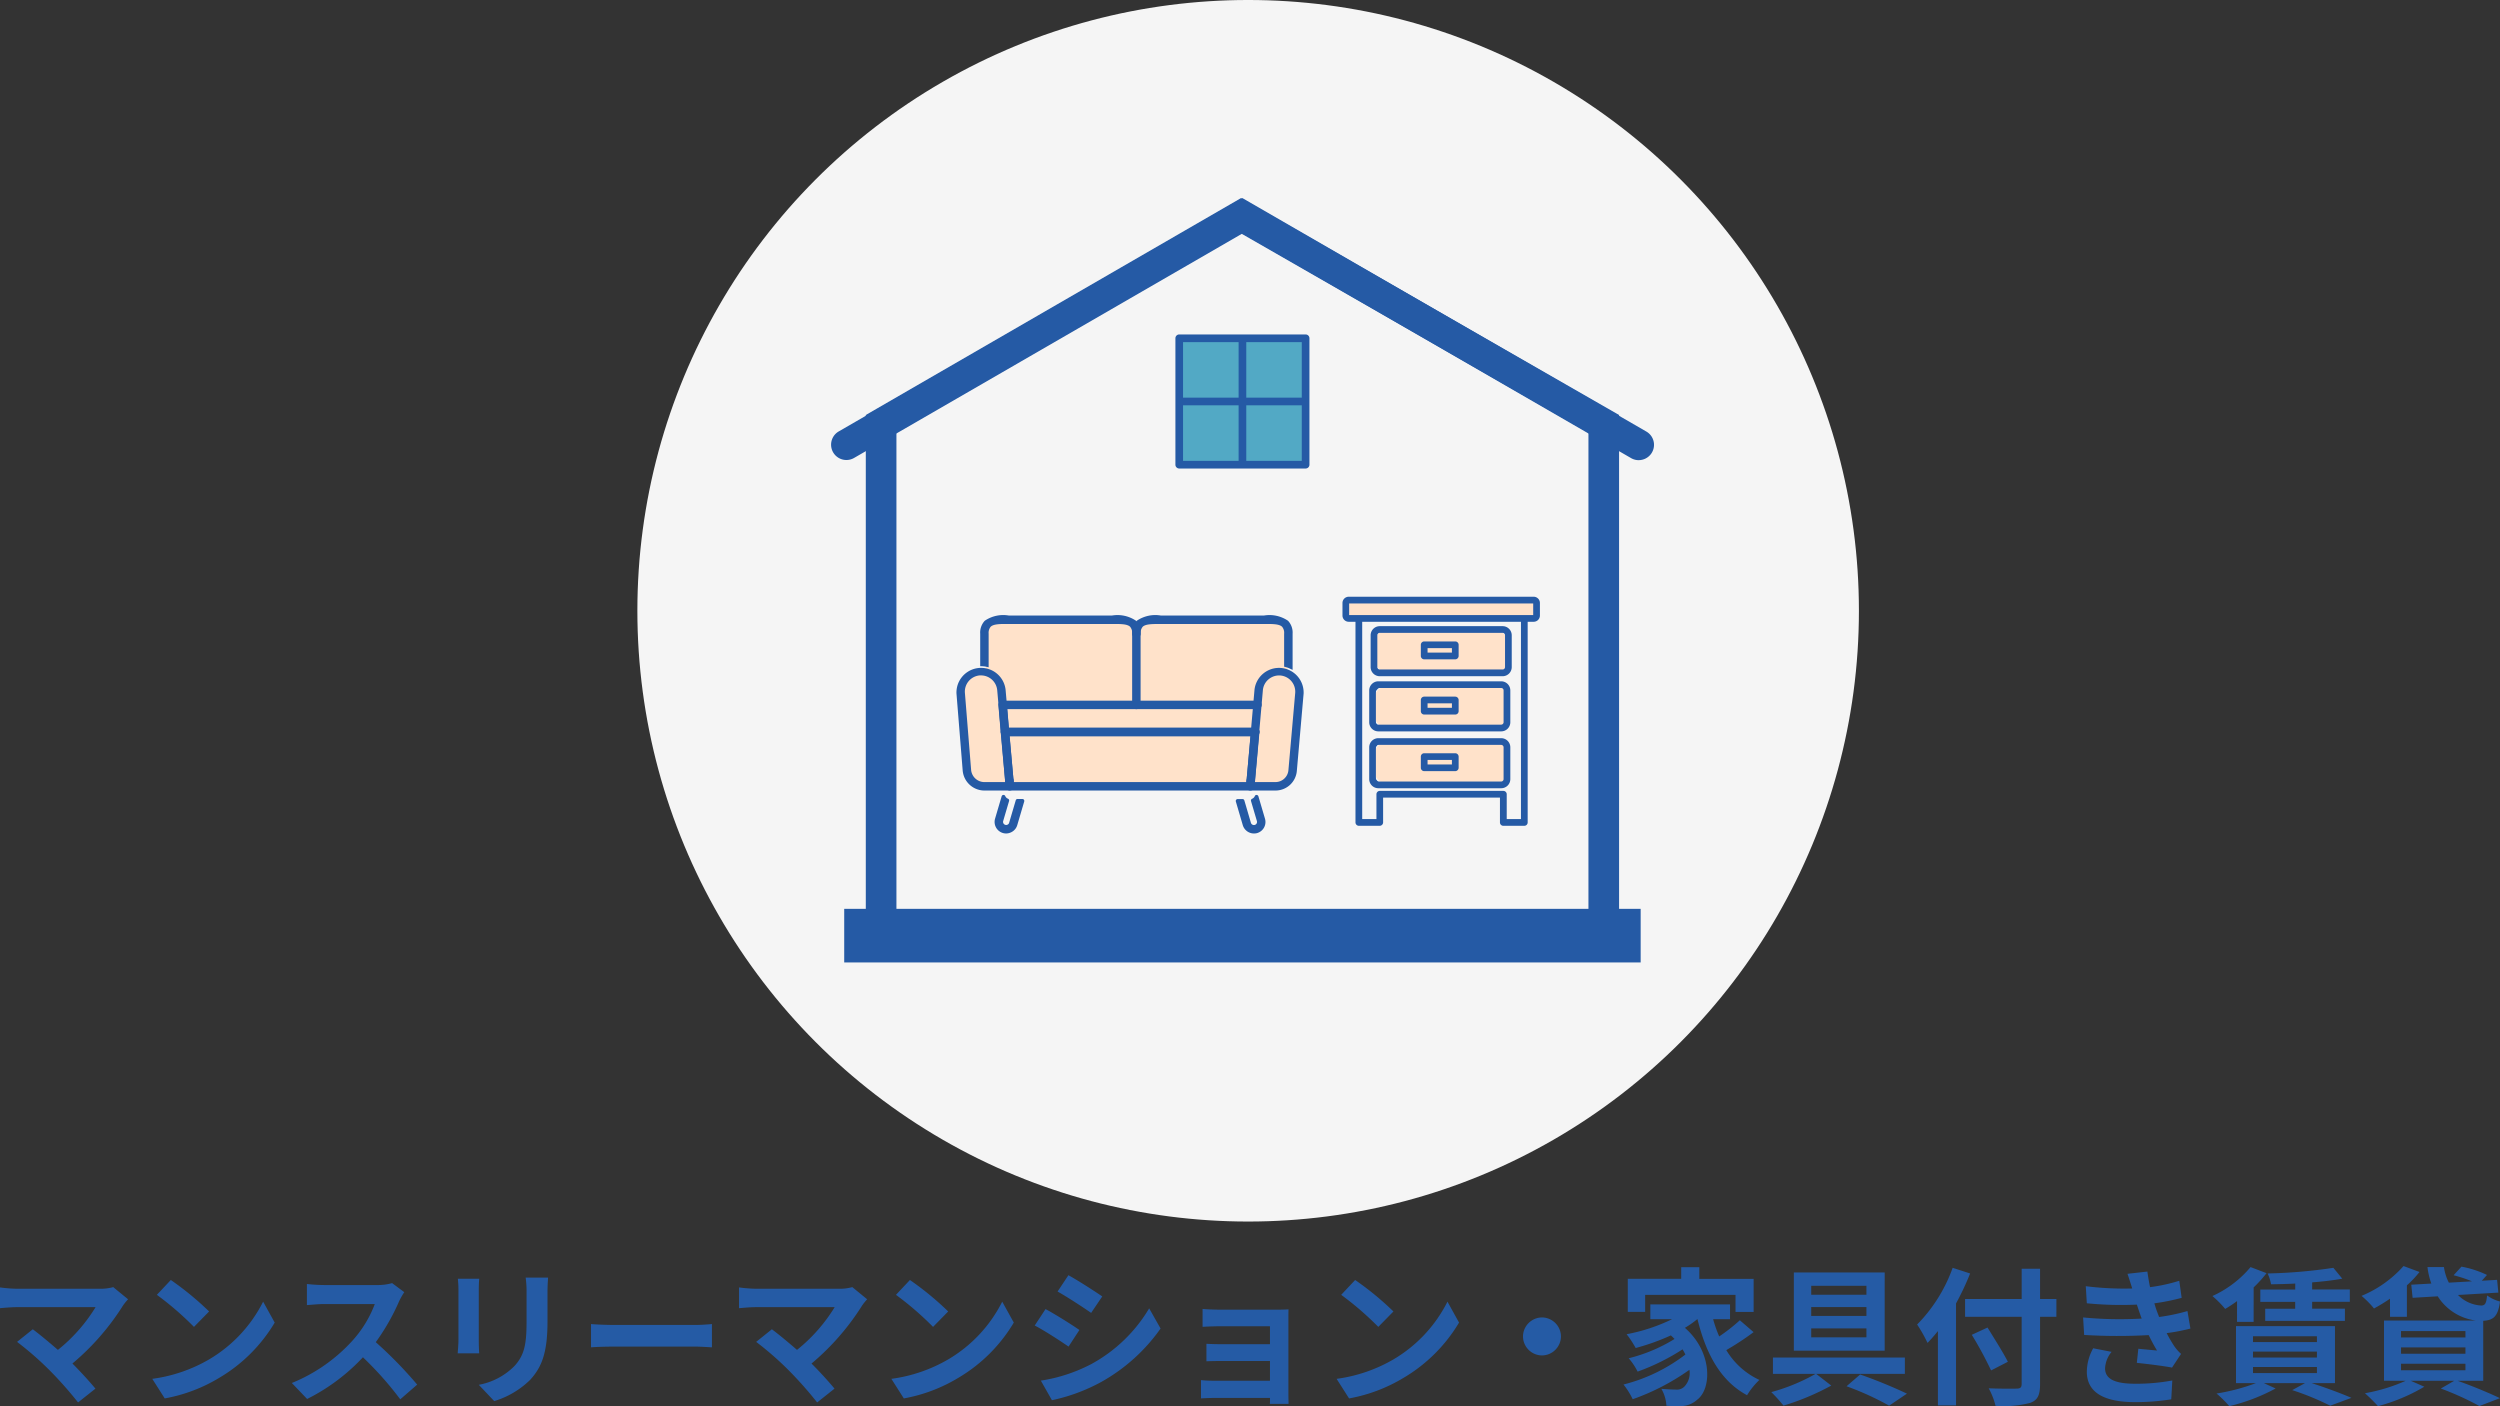 <svg xmlns="http://www.w3.org/2000/svg" width="218.985" height="123.17" viewBox="0 0 218.985 123.17">
  <rect x="0" y="0" width="218.985" height="123.17" fill="#333333" stroke="none"/>
  <g id="グループ_15576" data-name="グループ 15576" transform="translate(-1063.17 -1461.543)">
    <path id="パス_8854" data-name="パス 8854" d="M12.389-8.19l-1.3-1.066a4.2,4.2,0,0,1-1.209.143H2.665a12.482,12.482,0,0,1-1.5-.117v1.82c.273-.026.975-.091,1.5-.091H9.542a14.428,14.428,0,0,1-3.3,3.744c-.819-.715-1.677-1.417-2.2-1.807L2.665-4.459a27.653,27.653,0,0,1,2.86,2.5A33.876,33.876,0,0,1,8.008.845L9.529-.364c-.507-.611-1.274-1.456-2.015-2.2a21.659,21.659,0,0,0,4.433-5.083A4.532,4.532,0,0,1,12.389-8.19Zm3.744-1.69-1.222,1.3a27.03,27.03,0,0,1,3.25,2.808l1.326-1.352A26.256,26.256,0,0,0,16.133-9.88ZM14.508-1.222,15.6.494a14.079,14.079,0,0,0,4.823-1.833,13.824,13.824,0,0,0,4.81-4.81L24.219-7.982a12.241,12.241,0,0,1-4.732,5.057A13.4,13.4,0,0,1,14.508-1.222ZM36.582-8.814l-1.066-.793a4.659,4.659,0,0,1-1.339.169H29.588a14.524,14.524,0,0,1-1.534-.091v1.846c.273-.013.988-.091,1.534-.091H34a10.073,10.073,0,0,1-1.937,3.185,14.573,14.573,0,0,1-5.33,3.731l1.339,1.4a17.124,17.124,0,0,0,4.888-3.653A29.645,29.645,0,0,1,36.231.572L37.713-.715a36.546,36.546,0,0,0-3.627-3.718,19.113,19.113,0,0,0,2.041-3.575A6.143,6.143,0,0,1,36.582-8.814Zm12.6-1.274H47.216a9.171,9.171,0,0,1,.078,1.3v2.47c0,2.028-.169,3-1.066,3.978A5.881,5.881,0,0,1,43.108-.7L44.46.728a7.654,7.654,0,0,0,3.159-1.872c.962-1.066,1.508-2.275,1.508-5.07V-8.788C49.127-9.308,49.153-9.724,49.179-10.088Zm-6.032.1H41.275a9.23,9.23,0,0,1,.052,1V-4.6c0,.39-.052.9-.065,1.144h1.885c-.026-.3-.039-.806-.039-1.131V-8.983C43.108-9.4,43.121-9.685,43.147-9.984Zm9.789,3.965v2.041c.481-.039,1.352-.065,2.093-.065H62.01c.546,0,1.209.052,1.521.065V-6.019c-.338.026-.91.078-1.521.078H55.029C54.353-5.941,53.4-5.98,52.936-6.019ZM77.129-8.19l-1.3-1.066a4.2,4.2,0,0,1-1.209.143H67.405a12.482,12.482,0,0,1-1.5-.117v1.82c.273-.026.975-.091,1.5-.091h6.877a14.428,14.428,0,0,1-3.3,3.744c-.819-.715-1.677-1.417-2.2-1.807L67.405-4.459a27.653,27.653,0,0,1,2.86,2.5A33.877,33.877,0,0,1,72.748.845L74.269-.364C73.762-.975,73-1.82,72.254-2.561a21.659,21.659,0,0,0,4.433-5.083A4.533,4.533,0,0,1,77.129-8.19Zm3.744-1.69-1.222,1.3A27.03,27.03,0,0,1,82.9-5.772l1.326-1.352A26.256,26.256,0,0,0,80.873-9.88ZM79.248-1.222,80.34.494a14.079,14.079,0,0,0,4.823-1.833,13.824,13.824,0,0,0,4.81-4.81L88.959-7.982a12.241,12.241,0,0,1-4.732,5.057A13.4,13.4,0,0,1,79.248-1.222ZM94.757-10.3l-.949,1.43c.858.481,2.21,1.365,2.938,1.872l.975-1.443C97.045-8.905,95.615-9.828,94.757-10.3Zm-2.418,9.23L93.314.65A15.819,15.819,0,0,0,97.656-.962a15.7,15.7,0,0,0,5.174-4.667l-1-1.768a13.252,13.252,0,0,1-5.057,4.875A14.086,14.086,0,0,1,92.339-1.066Zm.416-6.266-.949,1.443c.871.455,2.223,1.339,2.964,1.846L95.719-5.5C95.056-5.967,93.626-6.864,92.755-7.332Zm13.754-.013v1.573c.312-.026,1.131-.052,1.612-.052h4.29v1.573h-4.147c-.494,0-1.079-.013-1.417-.039v1.534c.3-.013.923-.026,1.417-.026h4.147v1.729H107.5a11.155,11.155,0,0,1-1.131-.052v1.6c.221-.013.754-.039,1.118-.039h4.927c0,.2,0,.4-.013.52h1.638c0-.234-.013-.676-.013-.884V-6.435c0-.273,0-.7.013-.871-.208.013-.689.026-1,.026h-4.914C107.64-7.28,106.847-7.306,106.509-7.345ZM119.873-9.88l-1.222,1.3a27.03,27.03,0,0,1,3.25,2.808l1.326-1.352A26.256,26.256,0,0,0,119.873-9.88Zm-1.625,8.658L119.34.494a14.079,14.079,0,0,0,4.823-1.833,13.824,13.824,0,0,0,4.81-4.81l-1.014-1.833a12.241,12.241,0,0,1-4.732,5.057A13.4,13.4,0,0,1,118.248-1.222ZM136.24-6.6a1.676,1.676,0,0,0-1.664,1.664,1.676,1.676,0,0,0,1.664,1.664A1.676,1.676,0,0,0,137.9-4.94,1.676,1.676,0,0,0,136.24-6.6Zm9.035-1.976h7.917v1.495h1.586v-2.9H150.02V-11h-1.586v1.014h-4.68v2.9h1.521Zm8.294,2.223a15.637,15.637,0,0,1-1.807,1.417,11.493,11.493,0,0,1-.533-1.508h1.482v-1.3H145.73v1.3h1.9a15.714,15.714,0,0,1-3.978,1.313,9.167,9.167,0,0,1,.793,1.209,19.392,19.392,0,0,0,3.081-1.105c.117.1.221.208.325.312a14,14,0,0,1-4.017,1.69,5.559,5.559,0,0,1,.78,1.17,19.155,19.155,0,0,0,3.939-1.95,5.075,5.075,0,0,1,.247.455,14.949,14.949,0,0,1-5.421,2.626,6.662,6.662,0,0,1,.806,1.287,20.047,20.047,0,0,0,4.966-2.574,1.7,1.7,0,0,1-.429,1.456.925.925,0,0,1-.78.273c-.338,0-.754-.026-1.248-.065a3.242,3.242,0,0,1,.442,1.482,10.776,10.776,0,0,0,1.1.026,2.138,2.138,0,0,0,1.586-.546c1.287-.936,1.378-4.173-1.066-6.305a8.358,8.358,0,0,0,1.079-.754h.026c.741,3.029,2.028,5.421,4.342,6.656a6.493,6.493,0,0,1,1.079-1.339,6.626,6.626,0,0,1-2.9-2.613,23.616,23.616,0,0,0,2.392-1.573Zm11.089-2.236h-4.836v-.78h4.836Zm0,1.859h-4.836v-.78h4.836Zm0,1.872h-4.836v-.78h4.836Zm1.6-5.681H158.3v6.851h7.956Zm1.768,8.879v-1.43H156.468v1.43h3.744a16.9,16.9,0,0,1-3.887,1.6,12.69,12.69,0,0,1,1.066,1.183,21.714,21.714,0,0,0,4.186-1.755l-1.326-1.027ZM162.916-.572a25.269,25.269,0,0,1,3.731,1.7l1.56-1.053a42.365,42.365,0,0,0-4.1-1.677Zm9.295-10.374A13.609,13.609,0,0,1,169.1-5.98a12.625,12.625,0,0,1,.91,1.612c.3-.312.611-.663.91-1.04V1.105h1.586V-7.826a23.878,23.878,0,0,0,1.235-2.626Zm9.087,2.73h-1.43v-2.652h-1.612v2.652H173.3v1.56h4.953v5.9c0,.286-.117.39-.442.39-.3.013-1.443.013-2.444-.026a6.158,6.158,0,0,1,.6,1.534,9.241,9.241,0,0,0,3.042-.26c.624-.234.858-.637.858-1.638v-5.9h1.43Zm-4.251,5.5c-.39-.78-1.2-2.054-1.781-3l-1.378.637a33.656,33.656,0,0,1,1.69,3.12ZM183.638-6.6l.091,1.534a48.346,48.346,0,0,0,5.655.013c.208.442.455.9.728,1.352-.39-.039-1.092-.1-1.638-.156l-.13,1.235c.949.1,2.353.273,3.081.416l.793-1.2a3.963,3.963,0,0,1-.585-.663,11.831,11.831,0,0,1-.676-1.157,17.419,17.419,0,0,0,2.08-.4l-.26-1.534a16.784,16.784,0,0,1-2.483.52c-.078-.208-.156-.4-.221-.585s-.13-.4-.195-.611a18.951,18.951,0,0,0,2.392-.481l-.208-1.495a14.942,14.942,0,0,1-2.561.559q-.137-.663-.234-1.365l-1.742.195c.156.455.286.871.416,1.287a27.042,27.042,0,0,1-4.069-.2l.091,1.495a30.4,30.4,0,0,0,4.381.117c.078.221.156.468.26.767.052.143.1.3.169.455A33.313,33.313,0,0,1,183.638-6.6Zm2.5,3.016L184.522-3.9a4.317,4.317,0,0,0-.559,2.093C183.989.052,185.6.819,188.2.819A19.967,19.967,0,0,0,191.36.572l.091-1.651a17.11,17.11,0,0,1-3.263.286c-1.716,0-2.626-.39-2.626-1.352A2.44,2.44,0,0,1,186.134-3.588Zm16.081-5.46H199.16v1.079h3.055v.6h-2.626v1.066h6.981V-7.371H203.7v-.6H207V-9.048h-3.3v-.624c.962-.078,1.872-.182,2.639-.325l-.78-.949a44.745,44.745,0,0,1-5.759.494,3.817,3.817,0,0,1,.3.949c.676-.013,1.391-.026,2.119-.065Zm-5.1,2.834h1.456V-9.23a11.031,11.031,0,0,0,1.131-1.248l-1.4-.533a9.418,9.418,0,0,1-3.341,2.535,9.164,9.164,0,0,1,1.118,1.131,11.036,11.036,0,0,0,1.04-.689Zm1.4,3.952h5.6v.533h-5.6Zm0-1.352h5.6v.52h-5.6Zm0-1.339h5.6v.507h-5.6ZM205.7-.845V-5.837h-8.671V-.845h1.742a17.649,17.649,0,0,1-3.445.91,9.99,9.99,0,0,1,1.118,1.105A16.614,16.614,0,0,0,200.5-.377l-1.027-.468h3.6l-1.118.611a23.559,23.559,0,0,1,3.328,1.365l1.859-.689c-.845-.364-2.223-.884-3.484-1.287Zm4.823-5.811H212V-9.412a9.248,9.248,0,0,0,1.105-1.17l-1.4-.52a10.082,10.082,0,0,1-3.679,2.613,7.972,7.972,0,0,1,1.092,1.105,15.1,15.1,0,0,0,1.4-.858Zm.962,4.108h5.642v.572h-5.642Zm0-1.43h5.642v.559h-5.642Zm0-1.43h5.642v.559h-5.642Zm7.2,4.355V-6.305c.9-.052,1.3-.39,1.469-1.69a3.347,3.347,0,0,1-1.131-.533c-.065.663-.156.871-.494.884a3.06,3.06,0,0,1-2.054-.923l3.536-.208L219.9-9.893l-1.339.078.455-.507a8.854,8.854,0,0,0-2.236-.728l-.689.754a12.311,12.311,0,0,1,1.612.533l-2.028.117a4.3,4.3,0,0,1-.429-1.365H213.8a6.9,6.9,0,0,0,.338,1.443l-1.755.1L212.5-8.32l2.2-.13a4.646,4.646,0,0,0,3.328,2.119h-8.034v5.278H211.9A15.265,15.265,0,0,1,208.325.039a15.682,15.682,0,0,1,1.144,1.131,16.109,16.109,0,0,0,4.056-1.7l-1.183-.52h3.8l-1.17.676a25.633,25.633,0,0,1,3.38,1.534l1.794-.689c-.884-.429-2.379-1.053-3.7-1.521Z" transform="translate(1062 1583.543)" fill="#255ba5"/>
    <g id="グループ_15575" data-name="グループ 15575">
      <circle id="楕円形_3074" data-name="楕円形 3074" cx="53.5" cy="53.5" r="53.5" transform="translate(1119 1461.543)" fill="#f5f5f5"/>
      <g id="グループ_3067" data-name="グループ 3067" transform="translate(373.448 1288.204)">
        <g id="グループ_3010" data-name="グループ 3010" transform="translate(765.561 190.691)">
          <path id="パス_3045" data-name="パス 3045" d="M833.049,255.967H767.066V209.691l32.866-19,33.116,19Zm-63.3-2.683h60.616V211.242l-30.428-17.454-30.188,17.45Z" transform="translate(-767.066 -190.692)" fill="#255aa5"/>
        </g>
        <g id="グループ_3011" data-name="グループ 3011" transform="translate(762.494 190.69)">
          <path id="パス_3046" data-name="パス 3046" d="M833.267,213.648a1.336,1.336,0,0,1-.67-.18l-34.045-19.678-34.045,19.678a1.342,1.342,0,0,1-1.343-2.323l35.388-20.454,35.388,20.454a1.342,1.342,0,0,1-.673,2.5Z" transform="translate(-762.494 -190.69)" fill="#255aa5"/>
        </g>
        <g id="グループ_3012" data-name="グループ 3012" transform="translate(763.67 252.948)">
          <rect id="長方形_3632" data-name="長方形 3632" width="69.764" height="4.696" fill="#255aa5"/>
        </g>
        <g id="グループ_3034" data-name="グループ 3034" transform="translate(773.496 227.254)">
          <g id="NewGroup0-19" transform="translate(0.168 0.168)">
            <g id="グループ_3021" data-name="グループ 3021">
              <g id="グループ_3013" data-name="グループ 3013" transform="translate(0 4.506)">
                <path id="パス_3047" data-name="パス 3047" d="M783.66,262.654h-2.232a1.747,1.747,0,0,1-1.733-1.6l-.543-6.734a1.992,1.992,0,0,1,3.97-.331l.741,8.443a.207.207,0,0,1-.052.156.2.2,0,0,1-.15.065Z" transform="translate(-779.145 -252.165)" fill="#ffe2ca"/>
              </g>
              <g id="グループ_3014" data-name="グループ 3014" transform="translate(25.372 4.506)">
                <path id="パス_3048" data-name="パス 3048" d="M819.372,262.654h-2.2a.2.2,0,0,1-.15-.066.2.2,0,0,1-.052-.155l.74-8.443a1.992,1.992,0,0,1,3.97.332l-.594,6.763a1.709,1.709,0,0,1-1.712,1.569Z" transform="translate(-816.968 -252.165)" fill="#ffe2ca"/>
              </g>
              <g id="グループ_3015" data-name="グループ 3015" transform="translate(3.88 9.828)">
                <path id="パス_3049" data-name="パス 3049" d="M785.749,264.86h20.689l.4-4.355H785.354l.4,4.355Zm20.875.406h-21.06a.2.2,0,0,1-.2-.185l-.432-4.76a.205.205,0,0,1,.052-.156.2.2,0,0,1,.149-.066h21.924a.2.2,0,0,1,.2.222l-.432,4.76a.2.2,0,0,1-.2.185Z" transform="translate(-784.929 -260.099)" fill="#ffe2ca"/>
              </g>
              <g id="グループ_3016" data-name="グループ 3016" transform="translate(2.086)">
                <path id="パス_3050" data-name="パス 3050" d="M795.623,245.86a2.785,2.785,0,0,0-1.986-.411h-9.05a2.782,2.782,0,0,0-1.986.411,1.356,1.356,0,0,0-.347,1.014v2.683a2.422,2.422,0,0,1,.406.05v-2.734a.978.978,0,0,1,.227-.724c.3-.3.948-.3,1.7-.293h9.056c.749,0,1.391-.01,1.7.293a.978.978,0,0,1,.227.724v6.234a.2.2,0,0,0,.407,0v-6.234a1.354,1.354,0,0,0-.347-1.013Z" transform="translate(-782.255 -245.448)" fill="#ffe2ca"/>
              </g>
              <g id="グループ_3017" data-name="グループ 3017" transform="translate(15.396 0)">
                <path id="パス_3051" data-name="パス 3051" d="M813.482,245.855c.748,0,1.391-.009,1.7.294a.979.979,0,0,1,.227.725v2.757a2.386,2.386,0,0,1,.406.149v-2.906a1.357,1.357,0,0,0-.347-1.014,2.785,2.785,0,0,0-1.986-.411h-9.05a2.787,2.787,0,0,0-1.986.411,1.356,1.356,0,0,0-.347,1.014.2.2,0,1,0,.406,0,.982.982,0,0,1,.227-.725c.305-.3.95-.3,1.7-.294l8.745,0,.311,0Z" transform="translate(-802.096 -245.448)" fill="#ffe2ca"/>
              </g>
              <g id="グループ_3018" data-name="グループ 3018" transform="translate(3.682 7.456)">
                <path id="パス_3052" data-name="パス 3052" d="M806.958,259.342H785.037a.206.206,0,0,1-.207-.2l-.2-2.356a.2.2,0,0,1,.2-.221h22.321a.2.2,0,0,1,.2.2.208.208,0,0,1-.232.2H785.057l.166,1.966h21.735a.2.2,0,1,1,0,.407Z" transform="translate(-784.634 -256.562)" fill="#ffe2ca"/>
              </g>
              <g id="グループ_3019" data-name="グループ 3019" transform="translate(4.269 14.1)">
                <path id="パス_3053" data-name="パス 3053" d="M785.714,266.874h0a.2.2,0,1,1,.205-.2.2.2,0,0,1-.205.2Z" transform="translate(-785.508 -266.467)" fill="#ffe2ca"/>
              </g>
              <g id="グループ_3020" data-name="グループ 3020" transform="translate(25.413 14.1)">
                <path id="パス_3054" data-name="パス 3054" d="M817.236,266.874h0a.2.2,0,1,1,.205-.2.2.2,0,0,1-.2.2Z" transform="translate(-817.028 -266.467)" fill="#ffe2ca"/>
              </g>
            </g>
          </g>
          <g id="グループ_3022" data-name="グループ 3022" transform="translate(2.591 0.392)">
            <path id="パス_3055" data-name="パス 3055" d="M808.474,260.242H783.45a.692.692,0,0,1-.692-.692V246.473a.692.692,0,0,1,.692-.692H795.3l.665.629.5-.629h12.01a.691.691,0,0,1,.691.692v13.078A.691.691,0,0,1,808.474,260.242Z" transform="translate(-782.758 -245.781)" fill="#ffe2ca"/>
          </g>
          <g id="NewGroup0-19-2" data-name="NewGroup0-19">
            <g id="グループ_3033" data-name="グループ 3033">
              <g id="グループ_3023" data-name="グループ 3023" transform="translate(0 4.506)">
                <path id="パス_3056" data-name="パス 3056" d="M781.139,252.571c-.044,0-.089,0-.134.005a1.593,1.593,0,0,0-1.448,1.712l.543,6.735a1.339,1.339,0,0,0,1.328,1.225h2.01l-.72-8.223a1.589,1.589,0,0,0-1.579-1.454Zm2.521,10.084h-2.232a1.747,1.747,0,0,1-1.733-1.6l-.543-6.734a1.992,1.992,0,0,1,3.97-.331l.741,8.443a.207.207,0,0,1-.052.156.2.2,0,0,1-.15.065Z" transform="translate(-778.977 -251.997)" fill="#255aa5"/>
                <path id="パス_3057" data-name="パス 3057" d="M783.578,262.74h-2.232a1.915,1.915,0,0,1-1.9-1.754l-.543-6.734a2.159,2.159,0,0,1,4.3-.358l.74,8.443a.369.369,0,0,1-.369.4Zm-2.523-10.49c-.05,0-.1,0-.152.006a1.83,1.83,0,0,0-1.666,1.969l.543,6.734a1.579,1.579,0,0,0,1.566,1.445h2.232a.034.034,0,0,0,.026-.011l-.732-8.47a1.831,1.831,0,0,0-1.817-1.673Zm2.483,10.083h-2.193a1.509,1.509,0,0,1-1.5-1.379l-.543-6.734a1.76,1.76,0,0,1,1.6-1.893c.051,0,.1-.006.148-.006a1.764,1.764,0,0,1,1.746,1.608Zm-2.482-9.677c-.039,0-.08,0-.121,0a1.425,1.425,0,0,0-1.294,1.531l.543,6.735A1.172,1.172,0,0,0,781.345,262h1.827l-.7-8.04A1.427,1.427,0,0,0,781.056,252.656Z" transform="translate(-778.895 -251.915)" fill="#255aa5"/>
              </g>
              <g id="グループ_3024" data-name="グループ 3024" transform="translate(25.372 4.506)">
                <path id="パス_3058" data-name="パス 3058" d="M817.393,262.248h1.98a1.305,1.305,0,0,0,1.307-1.2l.594-6.762a1.586,1.586,0,0,0-3.161-.264l-.72,8.224Zm1.98.406h-2.2a.2.2,0,0,1-.15-.066.2.2,0,0,1-.052-.155l.74-8.443a1.992,1.992,0,0,1,3.97.332l-.594,6.763a1.709,1.709,0,0,1-1.712,1.569Z" transform="translate(-816.8 -251.997)" fill="#255aa5"/>
                <path id="パス_3059" data-name="パス 3059" d="M819.29,262.74h-2.2a.369.369,0,0,1-.37-.4l.74-8.443a2.159,2.159,0,0,1,4.3.361l-.593,6.764A1.877,1.877,0,0,1,819.29,262.74Zm.32-10.489a1.829,1.829,0,0,0-1.816,1.671l-.74,8.445.035.038h2.2a1.542,1.542,0,0,0,1.545-1.416l.594-6.763a1.825,1.825,0,0,0-1.665-1.969C819.712,252.252,819.66,252.25,819.61,252.25Zm-.32,10.083h-2.162l.737-8.406a1.753,1.753,0,0,1,3.494.292l-.594,6.764A1.473,1.473,0,0,1,819.29,262.333Zm-1.8-.335h1.8a1.139,1.139,0,0,0,1.14-1.044l.594-6.762a1.424,1.424,0,0,0-1.3-1.53,1.434,1.434,0,0,0-1.032.333,1.409,1.409,0,0,0-.5.963Z" transform="translate(-816.718 -251.915)" fill="#255aa5"/>
              </g>
              <g id="グループ_3025" data-name="グループ 3025" transform="translate(3.88 9.829)">
                <path id="パス_3060" data-name="パス 3060" d="M785.749,264.86h20.689l.4-4.355H785.354l.4,4.355Zm20.875.406h-21.06a.2.2,0,0,1-.2-.185l-.432-4.76a.205.205,0,0,1,.052-.156.2.2,0,0,1,.149-.066h21.924a.2.2,0,0,1,.2.222l-.432,4.76a.2.2,0,0,1-.2.185Z" transform="translate(-784.761 -259.931)" fill="#255aa5"/>
                <path id="パス_3061" data-name="パス 3061" d="M806.542,265.352h-21.06a.369.369,0,0,1-.37-.338l-.432-4.76a.37.37,0,0,1,.369-.4h21.924a.372.372,0,0,1,.37.405l-.432,4.76A.368.368,0,0,1,806.542,265.352Zm-21.493-5.167-.035.039.432,4.761a.035.035,0,0,0,.035.032h21.06a.035.035,0,0,0,.035-.032l.432-4.761-.036-.039Zm21.461,4.761h-21l-.425-4.69h21.846Zm-20.69-.335H806.2l.365-4.019H785.456Z" transform="translate(-784.679 -259.849)" fill="#255aa5"/>
              </g>
              <g id="グループ_3026" data-name="グループ 3026" transform="translate(2.086)">
                <path id="パス_3062" data-name="パス 3062" d="M795.623,245.86a2.785,2.785,0,0,0-1.986-.411h-9.05a2.782,2.782,0,0,0-1.986.411,1.356,1.356,0,0,0-.347,1.014v2.683a2.422,2.422,0,0,1,.406.05v-2.734a.978.978,0,0,1,.227-.724c.3-.3.948-.3,1.7-.293h9.056c.749,0,1.391-.01,1.7.293a.978.978,0,0,1,.227.724v6.234a.2.2,0,0,0,.407,0v-6.234a1.354,1.354,0,0,0-.347-1.013Z" transform="translate(-782.087 -245.279)" fill="#255aa5"/>
                <path id="パス_3063" data-name="パス 3063" d="M795.685,253.4a.371.371,0,0,1-.371-.371V246.79a.829.829,0,0,0-.177-.606c-.254-.252-.861-.248-1.564-.244H784.5c-.718-.007-1.325-.007-1.579.244a.83.83,0,0,0-.177.606v2.94l-.2-.042a2.209,2.209,0,0,0-.378-.047l-.161-.007v-2.844a1.51,1.51,0,0,1,.4-1.133,2.864,2.864,0,0,1,2.1-.459h9.049a2.887,2.887,0,0,1,2.1.459h0a1.511,1.511,0,0,1,.4,1.132v6.234A.371.371,0,0,1,795.685,253.4Zm-1.869-7.791a2.249,2.249,0,0,1,1.557.343,1.135,1.135,0,0,1,.276.844v6.234c0,.039.071.04.071,0V246.79a1.2,1.2,0,0,0-.3-.894h0c-.376-.372-1.064-.368-1.865-.362H784.5c-.8-.007-1.49-.012-1.867.362a1.2,1.2,0,0,0-.3.895v2.526l.07.008V246.79a1.134,1.134,0,0,1,.276-.844c.354-.35,1.028-.346,1.8-.341h9.324Z" transform="translate(-782.005 -245.197)" fill="#255aa5"/>
              </g>
              <g id="グループ_3027" data-name="グループ 3027" transform="translate(15.396 0)">
                <path id="パス_3064" data-name="パス 3064" d="M813.482,245.855c.748,0,1.391-.009,1.7.294a.979.979,0,0,1,.227.725v2.757a2.386,2.386,0,0,1,.406.149v-2.906a1.357,1.357,0,0,0-.347-1.014,2.785,2.785,0,0,0-1.986-.411h-9.05a2.787,2.787,0,0,0-1.986.411,1.356,1.356,0,0,0-.347,1.014.2.2,0,1,0,.406,0,.982.982,0,0,1,.227-.725c.305-.3.95-.3,1.7-.294l8.745,0,.311,0Z" transform="translate(-801.928 -245.28)" fill="#255aa5"/>
                <path id="パス_3065" data-name="パス 3065" d="M815.9,249.96l-.238-.111a2.266,2.266,0,0,0-.379-.138l-.125-.033v-2.887a.828.828,0,0,0-.177-.606c-.255-.253-.862-.248-1.572-.244h-9.062c-.687,0-1.324-.008-1.578.244a.83.83,0,0,0-.177.606.371.371,0,1,1-.742,0,1.512,1.512,0,0,1,.4-1.132,2.88,2.88,0,0,1,2.105-.46H813.4a2.881,2.881,0,0,1,2.1.46,1.512,1.512,0,0,1,.4,1.132Zm-.407-.537.071.024v-2.656a1.206,1.206,0,0,0-.3-.895c-.375-.372-1.062-.368-1.866-.362h-9.052c-.8-.007-1.491-.011-1.867.362a1.2,1.2,0,0,0-.3.895c0,.039.071.039.071,0a1.134,1.134,0,0,1,.276-.844c.354-.35,1.021-.348,1.8-.341H813.4v.168l0-.168c.781-.007,1.456-.009,1.81.341a1.129,1.129,0,0,1,.277.844Zm-2.091-3.649v-.168h0Z" transform="translate(-801.846 -245.198)" fill="#255aa5"/>
              </g>
              <g id="グループ_3028" data-name="グループ 3028" transform="translate(3.682 7.457)">
                <path id="パス_3066" data-name="パス 3066" d="M806.958,259.342H785.037a.206.206,0,0,1-.207-.2l-.2-2.356a.2.2,0,0,1,.2-.221h22.321a.2.2,0,0,1,.2.2.208.208,0,0,1-.232.2H785.057l.166,1.966h21.735a.2.2,0,1,1,0,.407Z" transform="translate(-784.466 -256.395)" fill="#255aa5"/>
                <path id="パス_3067" data-name="パス 3067" d="M806.875,259.428h-21.92a.373.373,0,0,1-.374-.371l-.2-2.343a.369.369,0,0,1,.37-.4h22.321a.37.37,0,0,1,.237.655.355.355,0,0,1-.293.085l-21.863,0,.137,1.631h21.581a.371.371,0,1,1,0,.741Zm-22.156-2.741.2,2.356c0,.033.019.05.04.05h21.92a.036.036,0,0,0,.037-.035.036.036,0,0,0-.036-.035H784.986l-.193-2.3,22.3-.007c.015-.049,0-.064-.021-.064H784.755l-.2.052Z" transform="translate(-784.384 -256.313)" fill="#255aa5"/>
              </g>
              <g id="グループ_3029" data-name="グループ 3029" transform="translate(3.351 15.713)">
                <path id="パス_3068" data-name="パス 3068" d="M785.986,269.231l-.579,1.963a.43.43,0,0,1-.208.259.44.44,0,0,1-.633-.511l.516-1.752a.6.6,0,0,1-.329-.319l-.576,1.956a.846.846,0,0,0,.573,1.054.859.859,0,0,0,.238.034.845.845,0,0,0,.4-.1.826.826,0,0,0,.405-.5l.613-2.076h-.424Z" transform="translate(-783.973 -268.703)" fill="#255aa5"/>
                <path id="パス_3069" data-name="パス 3069" d="M784.9,272a1.039,1.039,0,0,1-.283-.04,1.014,1.014,0,0,1-.688-1.262l.576-1.957a.167.167,0,0,1,.15-.119.163.163,0,0,1,.164.1.432.432,0,0,0,.237.231.168.168,0,0,1,.1.2l-.516,1.752a.264.264,0,0,0,.022.208.271.271,0,0,0,.371.108.261.261,0,0,0,.127-.158l.579-1.965a.162.162,0,0,1,.182-.119h.4a.167.167,0,0,1,.135.067.172.172,0,0,1,.027.148l-.612,2.076a1,1,0,0,1-.486.6A1.033,1.033,0,0,1,784.9,272Zm-.166-2.852-.483,1.643a.679.679,0,0,0,.46.846.693.693,0,0,0,.516-.056.662.662,0,0,0,.323-.4l.549-1.862h-.074l-.543,1.842a.6.6,0,0,1-.29.359.608.608,0,0,1-.875-.706l.478-1.62C784.778,269.179,784.758,269.164,784.738,269.149Z" transform="translate(-783.891 -268.62)" fill="#255aa5"/>
              </g>
              <g id="グループ_3030" data-name="グループ 3030" transform="translate(4.269 14.1)">
                <path id="パス_3070" data-name="パス 3070" d="M785.714,266.874h0a.2.2,0,1,1,.205-.2.2.2,0,0,1-.205.2Z" transform="translate(-785.34 -266.299)" fill="#255aa5"/>
                <path id="パス_3071" data-name="パス 3071" d="M785.632,266.96h0a.371.371,0,1,1,.373-.371A.371.371,0,0,1,785.629,266.96Zm0-.407a.036.036,0,0,0,0,.072h0a.035.035,0,0,0,.034-.037A.038.038,0,0,0,785.629,266.552Z" transform="translate(-785.258 -266.217)" fill="#255aa5"/>
              </g>
              <g id="グループ_3031" data-name="グループ 3031" transform="translate(24.471 15.709)">
                <path id="パス_3072" data-name="パス 3072" d="M817.859,270.825l-.577-1.959a.6.6,0,0,1-.329.321l.517,1.753a.439.439,0,0,1-.3.547.445.445,0,0,1-.549-.3l-.575-1.962h-.424l.61,2.076a.852.852,0,0,0,.817.605.869.869,0,0,0,.236-.033.846.846,0,0,0,.572-1.052Z" transform="translate(-815.456 -268.698)" fill="#255aa5"/>
                <path id="パス_3073" data-name="パス 3073" d="M816.968,272a1.023,1.023,0,0,1-.977-.724l-.61-2.077a.169.169,0,0,1,.027-.148.167.167,0,0,1,.134-.067h.424a.167.167,0,0,1,.161.121l.575,1.961a.275.275,0,0,0,.342.182.272.272,0,0,0,.182-.338l-.517-1.753a.169.169,0,0,1,.1-.2.431.431,0,0,0,.235-.233.156.156,0,0,1,.164-.1.168.168,0,0,1,.15.12l.576,1.959a1.012,1.012,0,0,1-.685,1.26A1.023,1.023,0,0,1,816.968,272Zm-1.2-2.681.547,1.862a.7.7,0,0,0,.846.457.679.679,0,0,0,.457-.843h0l-.484-1.645c-.02.015-.039.03-.06.044l.478,1.621a.609.609,0,0,1-.409.755.615.615,0,0,1-.759-.41l-.541-1.841Z" transform="translate(-815.374 -268.615)" fill="#255aa5"/>
              </g>
              <g id="グループ_3032" data-name="グループ 3032" transform="translate(25.413 14.1)">
                <path id="パス_3074" data-name="パス 3074" d="M817.236,266.874h0a.2.2,0,1,1,.205-.2.2.2,0,0,1-.2.2Z" transform="translate(-816.86 -266.299)" fill="#255aa5"/>
                <path id="パス_3075" data-name="パス 3075" d="M817.154,266.96h0a.371.371,0,1,1,.374-.371A.372.372,0,0,1,817.149,266.96Zm0-.407a.036.036,0,0,0,0,.072h0a.035.035,0,0,0,.033-.036A.038.038,0,0,0,817.149,266.552Z" transform="translate(-816.778 -266.217)" fill="#255aa5"/>
              </g>
            </g>
          </g>
        </g>
        <g id="グループ_3048" data-name="グループ 3048" transform="translate(807.311 225.612)">
          <g id="グループ_3035" data-name="グループ 3035" transform="translate(0.228 0.084)">
            <rect id="長方形_3633" data-name="長方形 3633" width="16.705" height="1.728" rx="0.657" transform="translate(0.083 0.084)" fill="#ffe2ca"/>
            <path id="パス_3076" data-name="パス 3076" d="M845.992,244.771H830.168a.525.525,0,0,1-.524-.525V243.4a.525.525,0,0,1,.524-.525h15.824a.525.525,0,0,1,.524.525v.847A.525.525,0,0,1,845.992,244.771Zm-15.824-1.728a.357.357,0,0,0-.356.357v.847a.357.357,0,0,0,.356.357h15.824a.357.357,0,0,0,.356-.357V243.4a.357.357,0,0,0-.356-.357Z" transform="translate(-829.644 -242.875)" fill="#255aa5"/>
          </g>
          <g id="グループ_3036" data-name="グループ 3036" transform="translate(2.676 2.819)">
            <rect id="長方形_3634" data-name="長方形 3634" width="11.808" height="3.744" rx="1.244" transform="translate(0.084 0.084)" fill="#ffe2ca"/>
            <path id="パス_3077" data-name="パス 3077" d="M844.35,250.864H834.211a.92.92,0,0,1-.918-.918V247.87a.919.919,0,0,1,.918-.918H844.35a.92.92,0,0,1,.919.918v2.075A.92.92,0,0,1,844.35,250.864Zm-10.139-3.744a.751.751,0,0,0-.751.751v2.075a.751.751,0,0,0,.751.751H844.35a.752.752,0,0,0,.751-.751V247.87a.752.752,0,0,0-.751-.751Z" transform="translate(-833.293 -246.952)" fill="#255aa5"/>
          </g>
          <g id="グループ_3037" data-name="グループ 3037" transform="translate(2.676 7.715)">
            <rect id="長方形_3635" data-name="長方形 3635" width="11.808" height="3.744" rx="1.244" transform="translate(0.084 0.084)" fill="#ffe2ca"/>
            <path id="パス_3078" data-name="パス 3078" d="M844.35,258.163H834.211a.92.92,0,0,1-.918-.919v-2.075a.919.919,0,0,1,.918-.918H844.35a.92.92,0,0,1,.919.918v2.075A.921.921,0,0,1,844.35,258.163Zm-10.139-3.745a.751.751,0,0,0-.751.751v2.075a.752.752,0,0,0,.751.751H844.35a.752.752,0,0,0,.751-.751v-2.075a.752.752,0,0,0-.751-.751Z" transform="translate(-833.293 -254.251)" fill="#255aa5"/>
          </g>
          <g id="グループ_3038" data-name="グループ 3038" transform="translate(2.676 12.611)">
            <rect id="長方形_3636" data-name="長方形 3636" width="11.808" height="3.744" rx="1.244" transform="translate(0.084 0.084)" fill="#ffe2ca"/>
            <path id="パス_3079" data-name="パス 3079" d="M844.35,265.462H834.211a.919.919,0,0,1-.918-.918v-2.075a.919.919,0,0,1,.918-.918H844.35a.92.92,0,0,1,.919.918v2.075A.92.92,0,0,1,844.35,265.462Zm-10.139-3.744a.751.751,0,0,0-.751.751v2.075a.752.752,0,0,0,.751.751H844.35a.752.752,0,0,0,.751-.751v-2.075a.752.752,0,0,0-.751-.751Z" transform="translate(-833.293 -261.55)" fill="#255aa5"/>
          </g>
          <g id="NewGroupe24">
            <g id="NewGroup0-15">
              <g id="グループ_3047" data-name="グループ 3047">
                <g id="グループ_3039" data-name="グループ 3039">
                  <path id="パス_3080" data-name="パス 3080" d="M829.807,243.38a.127.127,0,0,1,.127-.127h16.2a.127.127,0,0,1,.127.127v1.1h0a.127.127,0,0,1-.127.127h-16.2a.127.127,0,0,1-.127-.127v-1.1Zm-.253,0v1.1a.38.38,0,0,0,.38.38h16.2a.38.38,0,0,0,.38-.38v-1.1a.38.38,0,0,0-.38-.38h-16.2a.38.38,0,0,0-.38.38Z" transform="translate(-829.386 -242.832)" fill="#255aa5"/>
                  <path id="パス_3081" data-name="パス 3081" d="M846.055,244.941h-16.2a.548.548,0,0,1-.547-.547v-1.1a.548.548,0,0,1,.547-.547h16.2a.548.548,0,0,1,.547.547v1.1A.548.548,0,0,1,846.055,244.941Zm-16.163-.589h16.122v-1.014H829.892Z" transform="translate(-829.304 -242.75)" fill="#255aa5"/>
                </g>
                <g id="グループ_3040" data-name="グループ 3040" transform="translate(1.139 2.108)">
                  <path id="パス_3082" data-name="パス 3082" d="M846,263.636V246.143h-.253v15.024h0v2.342h-1.582v-2.342a.126.126,0,0,0-.127-.127H833.215a.127.127,0,0,0-.127.127v2.342h-1.583V246.143h-.253v17.493a.127.127,0,0,0,.127.127h1.835a.127.127,0,0,0,.127-.127v-2.342h10.571v2.342a.127.127,0,0,0,.126.127h1.836a.127.127,0,0,0,.126-.127Z" transform="translate(-831.084 -245.975)" fill="#255aa5"/>
                  <path id="パス_3083" data-name="パス 3083" d="M845.791,263.848h-1.836a.294.294,0,0,1-.294-.294v-2.174H833.426v2.174a.3.3,0,0,1-.295.294H831.3a.3.3,0,0,1-.294-.294V245.893h.589v17.366h1.247v-2.174a.294.294,0,0,1,.294-.295h10.823a.294.294,0,0,1,.295.295v2.174H845.5V245.893h.589v17.661A.294.294,0,0,1,845.791,263.848Z" transform="translate(-831.002 -245.893)" fill="#255aa5"/>
                </g>
                <g id="グループ_3041" data-name="グループ 3041" transform="translate(2.469 2.574)">
                  <path id="パス_3084" data-name="パス 3084" d="M845.007,250.255a.38.38,0,0,1-.38.38h-10.76a.38.38,0,0,1-.38-.38V247.47a.38.38,0,0,1,.38-.38h10.76a.38.38,0,0,1,.38.38v2.785Zm-.38-3.418h-10.76a.634.634,0,0,0-.633.633v2.785a.634.634,0,0,0,.633.633h10.76a.633.633,0,0,0,.633-.633V247.47a.633.633,0,0,0-.633-.633Z" transform="translate(-833.066 -246.669)" fill="#255aa5"/>
                  <path id="パス_3085" data-name="パス 3085" d="M844.545,250.973h-10.76a.8.8,0,0,1-.8-.8v-2.785a.8.8,0,0,1,.8-.8h10.76a.8.8,0,0,1,.8.8v2.785A.8.8,0,0,1,844.545,250.973Zm-10.76-3.8a.213.213,0,0,0-.213.213v2.785a.213.213,0,0,0,.213.212h10.76a.212.212,0,0,0,.212-.212v-2.785a.212.212,0,0,0-.212-.213Z" transform="translate(-832.984 -246.587)" fill="#255aa5"/>
                </g>
                <g id="グループ_3042" data-name="グループ 3042" transform="translate(2.342 7.405)">
                  <path id="パス_3086" data-name="パス 3086" d="M844.819,257.457a.381.381,0,0,1-.38.38H833.678a.381.381,0,0,1-.38-.38v-2.785a.38.38,0,0,1,.38-.38h10.761a.381.381,0,0,1,.38.38v2.785Zm-.38-3.418H833.678a.633.633,0,0,0-.632.633v2.785h0a.633.633,0,0,0,.633.633h10.761a.632.632,0,0,0,.632-.633v-2.785a.633.633,0,0,0-.632-.633Z" transform="translate(-832.878 -253.871)" fill="#255aa5"/>
                  <path id="パス_3087" data-name="パス 3087" d="M844.357,258.175H833.6a.8.8,0,0,1-.8-.8v-2.785a.8.8,0,0,1,.8-.8h10.76a.8.8,0,0,1,.8.8v2.785A.8.8,0,0,1,844.357,258.175Zm-10.76-3.8a.212.212,0,0,0-.212.212v2.785a.212.212,0,0,0,.212.213h10.76a.213.213,0,0,0,.213-.213v-2.785a.213.213,0,0,0-.213-.212Z" transform="translate(-832.796 -253.789)" fill="#255aa5"/>
                </g>
                <g id="グループ_3043" data-name="グループ 3043" transform="translate(2.342 12.386)">
                  <path id="パス_3088" data-name="パス 3088" d="M844.819,264.882a.381.381,0,0,1-.38.38H833.678a.38.38,0,0,1-.38-.38V262.1a.38.38,0,0,1,.38-.38h10.761a.381.381,0,0,1,.38.38v2.785Zm-.38-3.418H833.678a.633.633,0,0,0-.632.633v2.785h0a.634.634,0,0,0,.633.633h10.761a.633.633,0,0,0,.632-.633V262.1a.633.633,0,0,0-.632-.633Z" transform="translate(-832.878 -261.296)" fill="#255aa5"/>
                  <path id="パス_3089" data-name="パス 3089" d="M844.357,265.6H833.6a.8.8,0,0,1-.8-.8v-2.785a.8.8,0,0,1,.8-.8h10.76a.8.8,0,0,1,.8.8V264.8A.8.8,0,0,1,844.357,265.6Zm-10.76-3.8a.212.212,0,0,0-.212.212V264.8a.212.212,0,0,0,.212.212h10.76a.213.213,0,0,0,.213-.212v-2.785a.213.213,0,0,0-.213-.212Z" transform="translate(-832.796 -261.214)" fill="#255aa5"/>
                </g>
                <g id="グループ_3044" data-name="グループ 3044" transform="translate(6.868 3.912)">
                  <path id="パス_3090" data-name="パス 3090" d="M842.514,249.811h-2.469v-.727h2.469v.727Zm.126-.98h-2.721a.126.126,0,0,0-.127.126v.981a.127.127,0,0,0,.127.127h2.721a.127.127,0,0,0,.127-.127v-.981a.127.127,0,0,0-.127-.126Z" transform="translate(-839.625 -248.663)" fill="#255aa5"/>
                  <path id="パス_3091" data-name="パス 3091" d="M842.558,250.15h-2.722a.294.294,0,0,1-.294-.294v-.98a.294.294,0,0,1,.294-.294h2.722a.294.294,0,0,1,.294.294v.98A.3.3,0,0,1,842.558,250.15Zm-2.427-.589h2.133v-.392h-2.133Z" transform="translate(-839.542 -248.581)" fill="#255aa5"/>
                </g>
                <g id="グループ_3045" data-name="グループ 3045" transform="translate(6.868 8.748)">
                  <path id="パス_3092" data-name="パス 3092" d="M842.514,257.022h-2.469v-.727h2.469v.727Zm.126-.981h-2.721a.127.127,0,0,0-.127.127v.98a.127.127,0,0,0,.127.127h2.721a.127.127,0,0,0,.127-.127v-.98a.127.127,0,0,0-.127-.127Z" transform="translate(-839.625 -255.873)" fill="#255aa5"/>
                  <path id="パス_3093" data-name="パス 3093" d="M842.558,257.36h-2.722a.294.294,0,0,1-.294-.295v-.98a.294.294,0,0,1,.294-.294h2.722a.3.3,0,0,1,.294.294v.98A.294.294,0,0,1,842.558,257.36Zm-2.427-.589h2.133v-.392h-2.133Z" transform="translate(-839.542 -255.791)" fill="#255aa5"/>
                </g>
                <g id="グループ_3046" data-name="グループ 3046" transform="translate(6.868 13.705)">
                  <path id="パス_3094" data-name="パス 3094" d="M842.514,264.411h-2.469v-.727h2.469v.727Zm.126-.981h-2.721a.127.127,0,0,0-.127.127v.981a.126.126,0,0,0,.127.126h2.721a.127.127,0,0,0,.127-.126v-.981a.127.127,0,0,0-.127-.127Z" transform="translate(-839.625 -263.262)" fill="#255aa5"/>
                  <path id="パス_3095" data-name="パス 3095" d="M842.558,264.75h-2.722a.294.294,0,0,1-.294-.294v-.981a.294.294,0,0,1,.294-.294h2.722a.3.3,0,0,1,.294.294v.981A.3.3,0,0,1,842.558,264.75Zm-2.427-.588h2.133v-.392h-2.133Z" transform="translate(-839.542 -263.18)" fill="#255aa5"/>
                </g>
              </g>
            </g>
          </g>
        </g>
        <g id="グループ_3052" data-name="グループ 3052" transform="translate(792.681 202.635)">
          <g id="グループ_3049" data-name="グループ 3049">
            <rect id="長方形_3637" data-name="長方形 3637" width="11.072" height="11.072" transform="translate(0.335 0.335)" fill="#52a9c5"/>
            <path id="パス_3096" data-name="パス 3096" d="M818.9,220.24H807.829a.335.335,0,0,1-.335-.335V208.832a.335.335,0,0,1,.335-.335H818.9a.335.335,0,0,1,.335.335V219.9A.335.335,0,0,1,818.9,220.24Zm-10.737-.671h10.4v-10.4h-10.4Z" transform="translate(-807.494 -208.497)" fill="#255aa5"/>
          </g>
          <g id="グループ_3050" data-name="グループ 3050" transform="translate(0.335 5.536)">
            <line id="線_74" data-name="線 74" x2="11.072" transform="translate(0 0.335)" fill="#52a9c5"/>
            <rect id="長方形_3638" data-name="長方形 3638" width="11.072" height="0.671" transform="translate(0)" fill="#255aa5"/>
          </g>
          <g id="グループ_3051" data-name="グループ 3051" transform="translate(5.536 0.335)">
            <line id="線_75" data-name="線 75" y1="11.072" transform="translate(0.335)" fill="#52a9c5"/>
            <rect id="長方形_3639" data-name="長方形 3639" width="0.671" height="11.072" transform="translate(0 0)" fill="#255aa5"/>
          </g>
        </g>
      </g>
    </g>
  </g>
</svg>
